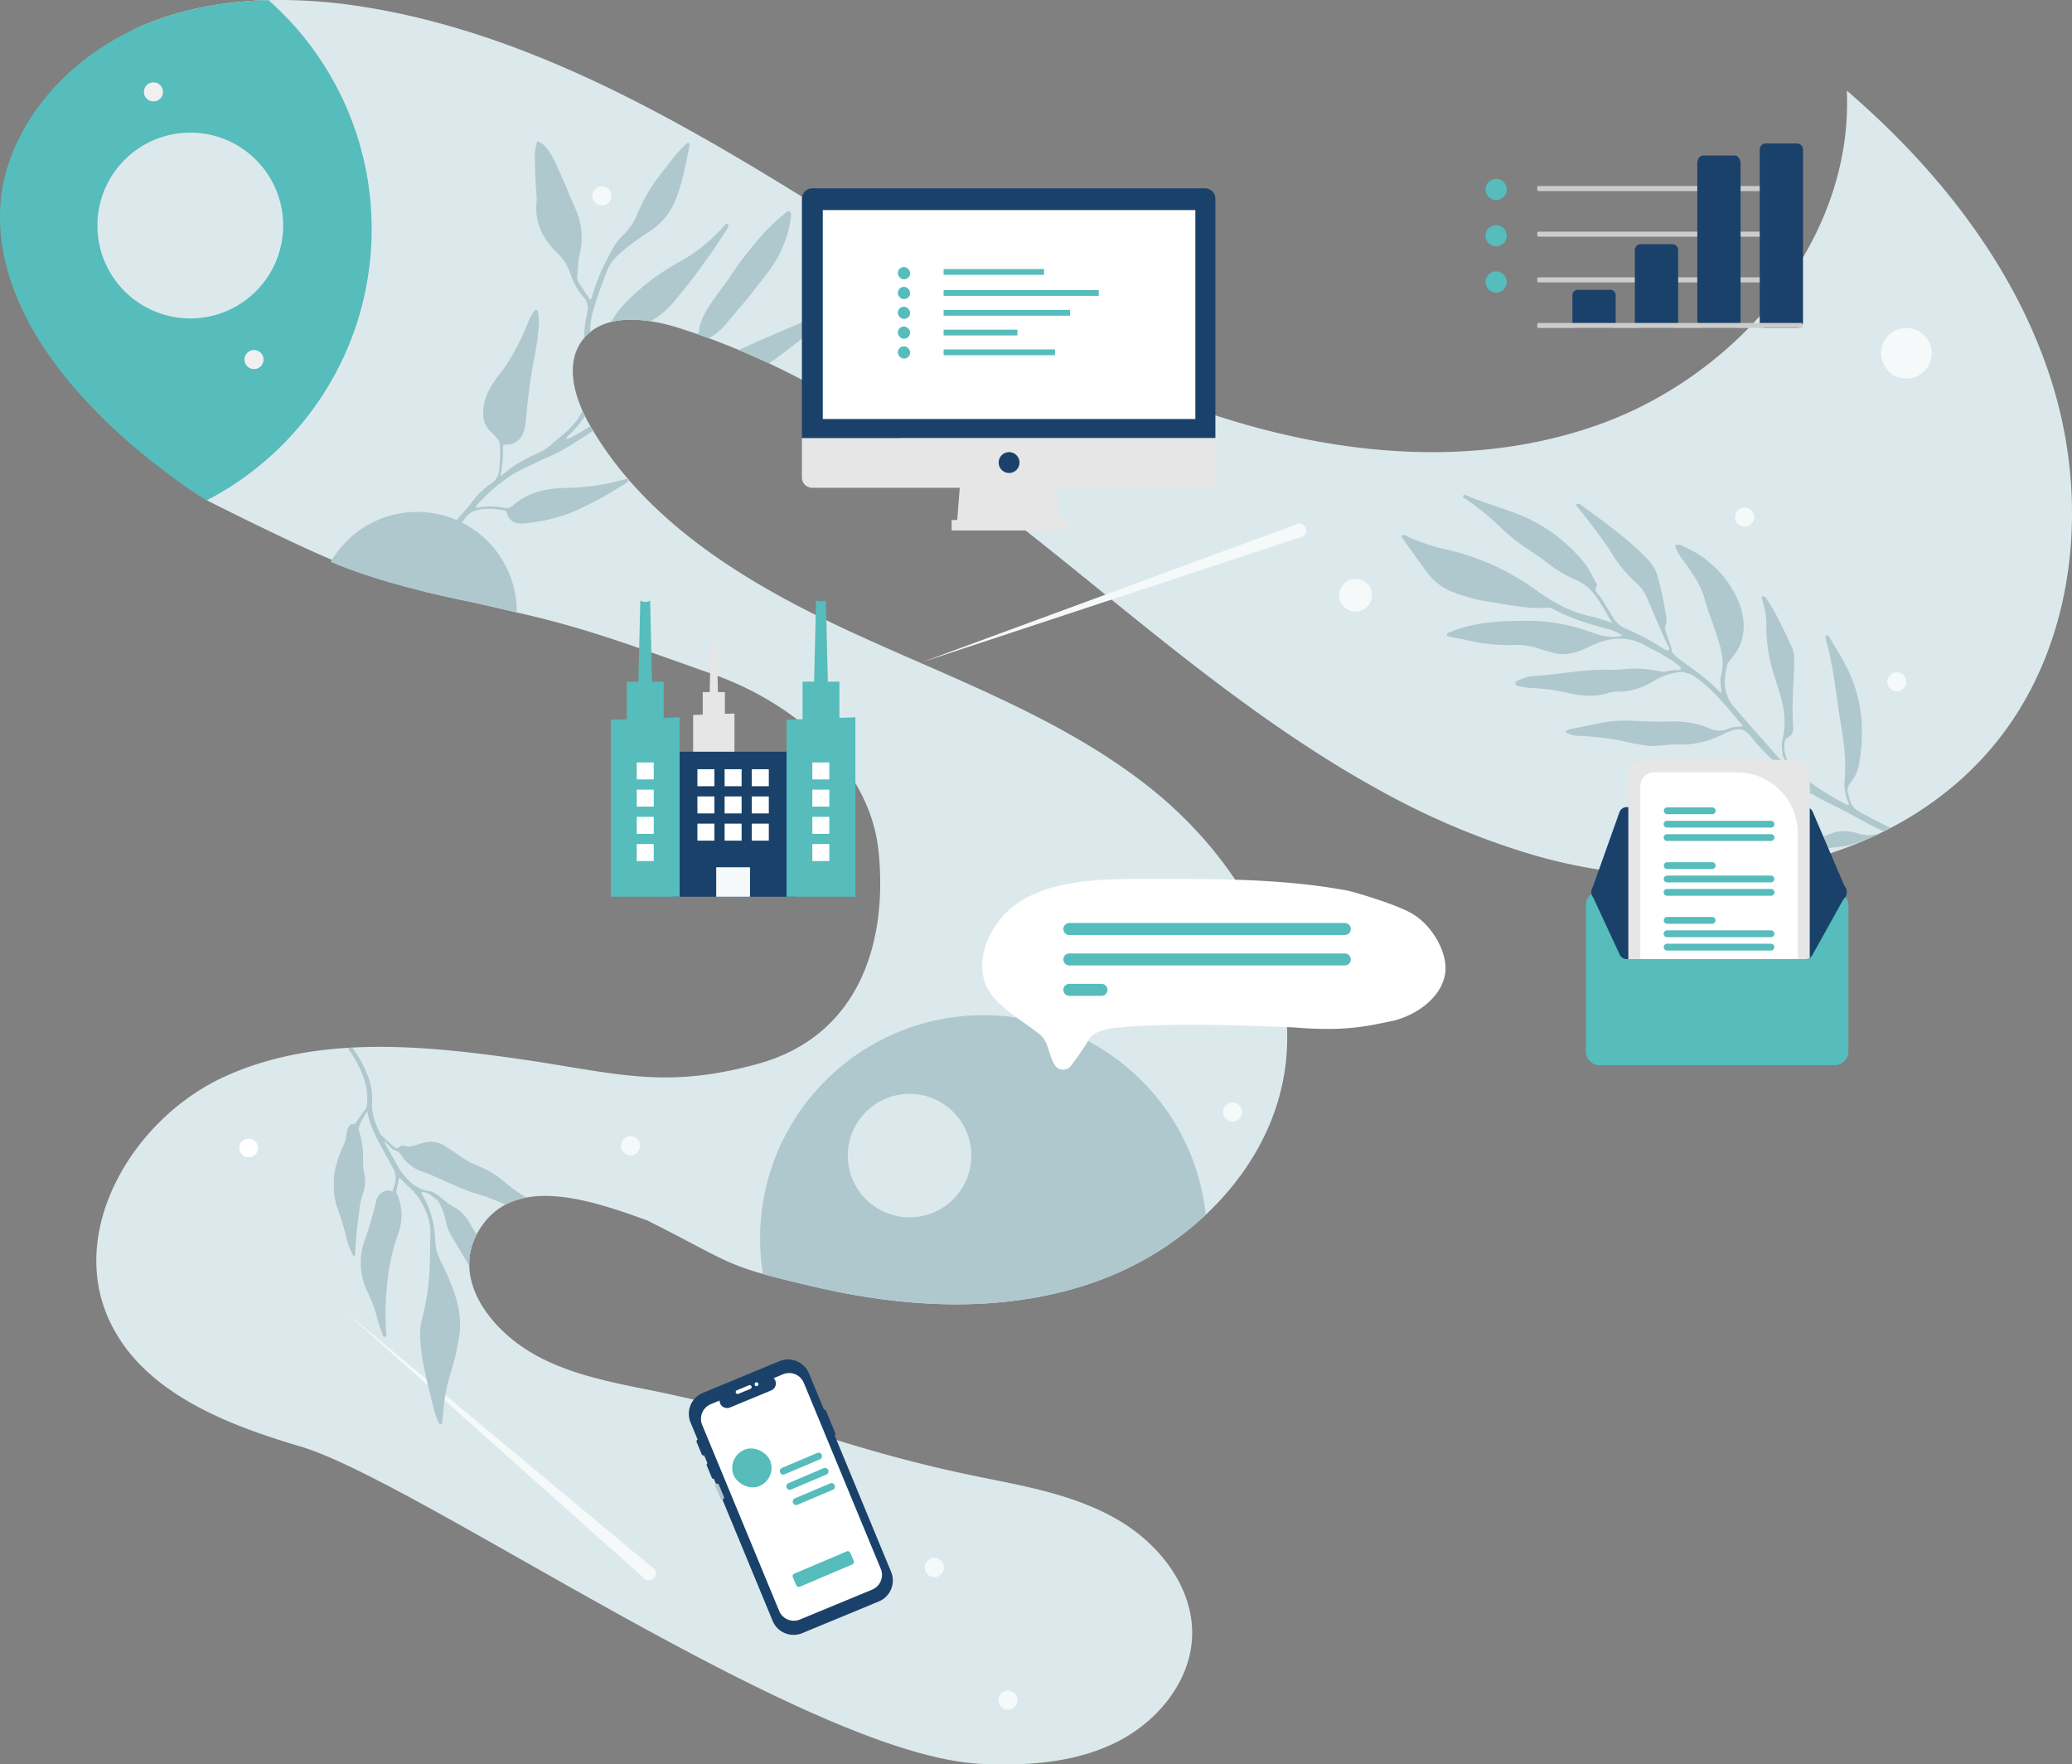 <svg xmlns="http://www.w3.org/2000/svg" xmlns:xlink="http://www.w3.org/1999/xlink" width="783.424" height="667" viewBox="0 0 783.424 667">
  <rect x="0" y="0" width="783.424" height="667" fill="#808080" stroke="none"/>
  <defs>
    <clipPath id="clip-path">
      <path id="パス_1771" data-name="パス 1771" d="M896.141,336.253c-39.357,50.29-113.621,61.806-175.069,44.29a285.076,285.076,0,0,1-57.838-24.059C652.584,350.7,642.188,344.365,632,337.61c-2.506-1.655-5.011-3.335-7.491-5.049q-2.535-1.731-5.054-3.5c-21.029-14.783-41.234-31-61.1-47.124-49.591-40.25-100.541-81.74-161.471-100.944-12.553-3.955-28.792-5.8-36.554,4.82-6.735,9.225-2.624,22.285,3.075,32.18,21.139,36.652,59.511,59.794,97.917,77.59s79.088,32.214,112.474,58.233,58.875,67.373,52.046,109.117c-5.886,35.973-35.28,65.2-69.457,77.938s-72.293,10.956-107.82,2.69-30.078-8.38-63.54-25.15c-20.672-7.51-47.7-16.7-61.414.481-11.584,14.52-4.926,31.424,9.181,43.509s33.2,16.132,51.417,19.765c56.564,11.287,73.129,22.571,129.693,33.852,17.351,3.454,35.11,7.069,50.228,16.268s27.314,25.247,26.881,42.924c-.433,17.422-13.2,32.816-28.843,40.53s-33.692,8.894-51.111,8.062c-65.278-3.123-212.424-106.749-257.31-120-28.843-8.5-60.377-21-72.54-48.474-15.143-34.208,9.776-75.6,43.791-91.219s73.432-12.169,110.5-6.908,55.351,11.957,91.43,1.96,49.134-42.584,45.575-79.822c-3.1-32.4-32.308-56.816-63.045-67.576-24.061-8.427-44.954-16.511-69.645-22.254s-19.295-4.473-26.217-5.915c-17.727-3.711-35.019-8.257-51.6-15.548-17.4-7.635-37.921-17.112-53.294-28.268-12.261-8.885-74.759-53.417-67.928-109.418,4.153-28.387,26.295-52.021,52.657-63.376,15.237-6.56,31.671-9.5,48.309-9.92a198.723,198.723,0,0,1,36.333,2.614c55.554,8.877,106.461,35.846,154.541,65.047s94.919,61.254,147.177,82.071,111.744,29.643,164.758,10.812,96.566-70.182,93.976-126.335c35.161,30.254,65.04,68.281,78.273,112.715S924.72,299.728,896.141,336.253Z" transform="translate(-420.038 -1175.023)" fill="#dce9ec"/>
    </clipPath>
  </defs>
  <g id="illust_kv" transform="translate(0)">
    <path id="パス_1647" data-name="パス 1647" d="M896.141,336.253c-39.357,50.29-113.621,61.806-175.069,44.29a285.076,285.076,0,0,1-57.838-24.059C652.584,350.7,642.188,344.365,632,337.61c-2.506-1.655-5.011-3.335-7.491-5.049q-2.535-1.731-5.054-3.5c-21.029-14.783-41.234-31-61.1-47.124-49.591-40.25-100.541-81.74-161.471-100.944-12.553-3.955-28.792-5.8-36.554,4.82-6.735,9.225-2.624,22.285,3.075,32.18,21.139,36.652,59.511,59.794,97.917,77.59s79.088,32.214,112.474,58.233,58.875,67.373,52.046,109.117c-5.886,35.973-35.28,65.2-69.457,77.938s-72.293,10.956-107.82,2.69-30.078-8.38-63.54-25.15c-20.672-7.51-47.7-16.7-61.414.481-11.584,14.52-4.926,31.424,9.181,43.509s33.2,16.132,51.417,19.765c56.564,11.287,73.129,22.571,129.693,33.852,17.351,3.454,35.11,7.069,50.228,16.268s27.314,25.247,26.881,42.924c-.433,17.422-13.2,32.816-28.843,40.53s-33.692,8.894-51.111,8.062c-65.278-3.123-212.424-106.749-257.31-120-28.843-8.5-60.377-21-72.54-48.474-15.143-34.208,9.776-75.6,43.791-91.219s73.432-12.169,110.5-6.908,55.351,11.957,91.43,1.96,49.134-42.584,45.575-79.822c-3.1-32.4-32.308-56.816-63.045-67.576-24.061-8.427-44.954-16.511-69.645-22.254s-19.295-4.473-26.217-5.915A260.961,260.961,0,0,1,262,267.044c-17.4-7.635-43.63-20.939-43.63-20.939s-29.383-26.156-39.908-37.04q-2.408-2.495-4.765-5.1c-1.495-1.663-2.973-3.361-4.416-5.092-18.787-22.429-28.5-68.515-28.5-68.515s26.295-52.021,52.657-63.376c15.237-6.56,31.671-9.5,48.309-9.92a198.723,198.723,0,0,1,36.333,2.614c55.554,8.877,106.461,35.846,154.541,65.047s94.919,61.254,147.177,82.071,111.744,29.643,164.758,10.812,96.566-70.182,93.976-126.335c35.161,30.254,65.04,68.281,78.273,112.715S924.72,299.728,896.141,336.253Z" transform="translate(-140.26 -57.023)" fill="#dce9ec"/>
    <path id="パス_1653" data-name="パス 1653" d="M314.3,674.419l-115.453-96.18L311.007,678.271a2.676,2.676,0,1,0,3.292-3.852Z" transform="translate(-68.01 -82.128)" fill="#f6f9fa"/>
    <g id="マスクグループ_16" data-name="マスクグループ 16" transform="translate(279.778 1118)" clip-path="url(#clip-path)">
      <g id="グループ_630" data-name="グループ 630">
        <g id="アートワーク_2" data-name="アートワーク 2" transform="translate(460.981 -930.908) rotate(90)">
          <g id="グループ_544" data-name="グループ 544" transform="translate(0 0)">
            <path id="パス_1386" data-name="パス 1386" d="M66.515,106.075c-.655-1.122-1.279-1.112-2.044-.051a69.451,69.451,0,0,0-5.907,9.456c-.415.833-.736,1.721-1.226,2.507-4.376,7.043-3.574,14.074-.249,21.252,1.943,4.2,3.905,8.519,2.775,13.386a65.945,65.945,0,0,1-1.792,6.38,27.3,27.3,0,0,0-1.335,9.62A65.541,65.541,0,0,1,54.7,186.946c-.578,2.215-.489,4.6-1.515,6.73-1.228-.049-1.219-.907-1.517-1.649-3.777-9.391-4.041-19.244-4.066-29.167a66.883,66.883,0,0,1,3.665-21.877c1.4-4.116,3.358-8.491,1.892-13.754a20.554,20.554,0,0,0-2.64,6.455c-1.89,6.856-4,13.612-7.417,19.89a4.1,4.1,0,0,0-.5,2.362c.708,7.647-1.3,15.014-2.307,22.483a63.014,63.014,0,0,1-3.106,11.775,22.323,22.323,0,0,1-8.072,11.1c-4.455,3.288-8.971,6.49-13.394,9.685-1.081-.737-.475-1.4-.205-1.954a72.861,72.861,0,0,0,5.192-15.515A93.465,93.465,0,0,1,36.3,159.514c4.569-6.313,8.23-13.195,9.794-21.014a74.117,74.117,0,0,1,2.381-7.465c-6.41,4.354-13.438,6.576-16.4,14.046a48.66,48.66,0,0,1-6.883,11.28c-2.039,2.677-3.854,5.525-5.751,8.307a72.31,72.31,0,0,1-7.55,9.128,98.261,98.261,0,0,0-10.5,12.992c-.247.368-.44.842-1.021.807-.5-.319-.415-.763-.226-1.192,2.694-6.189,4.467-12.724,6.914-19A60.589,60.589,0,0,1,26.207,141.3c2.134-1.679,4.677-2.572,6.928-4.016.364-.233,1.091-.478,1.279-.308,1.745,1.588,3.3-.891,4.6-1.659,2.4-1.42,4.74-2.959,7.156-4.356a10.016,10.016,0,0,0,4.353-4.834,90,90,0,0,1,7.9-14.764c.58-.912.443-1.434-.364-1.959l-.019.11a13.591,13.591,0,0,0,4.061-3.743c3.929-5.42,7.752-10.919,12.849-15.758-2.312-.292-4.243.653-6.18.075l-.035.131c.205-.469-.422-1.765.074-1.714A14.546,14.546,0,0,0,79.8,85.457c6.145-5.3,12.21-10.695,18.273-16.086,1.279-1.14,2.107-1.639,2.8-3.288-.881-.436-1.948.492-1.948.492s-4.2.856-6.668.21c-5.842-1.525-11.537-.655-17.171,1.028-5.453,1.63-10.805,3.624-16.488,4.41a58.61,58.61,0,0,1-7.981.674,29.785,29.785,0,0,0-10.977,1.618,1.26,1.26,0,0,1-1.331-.1c-.049-1.306,1.063-1.649,1.89-2.194,5.45-3.6,11.46-6.131,17.309-8.962a11.257,11.257,0,0,1,5.108-.923c8.246.1,16.474,1.059,24.732.445,1.8-.133,3.521.1,4.395,2.02.541,1.185,1.587,1.222,2.64,1.287,4.6.275,8.235-1.959,10.842-5.294A99,99,0,0,0,117.14,42.38c.082-.177-.009-.436-.028-.828a18.707,18.707,0,0,1-9.8,1.716c-7.258-.609-14.382.361-21.489,1.6-7.433,1.292-14.964,1.959-22.365,3.472-2.391.487-4.786.9-7.123,1.618-1.049.319-2.125.821-3.251.4-.114-1.094.713-1.248,1.235-1.565,3.777-2.283,7.494-4.645,11.481-6.6,11.889-5.828,24.264-6.616,37.052-4.118a12.887,12.887,0,0,1,5.3,2.519c1.3.982,2.491,2.017,4.369,1.479,2.449-.7,5.075-1,6.643-3.367a36.606,36.606,0,0,0,1.918-3.319c5.714-10.942,11.12-22.017,14.652-33.9.035-.11.056-.224.093-.336.184-.541.319-1.231,1.058-1.138.834.1.68.868.564,1.378a41.092,41.092,0,0,1-1.235,4.722c-1.811,5.154-3.521,10.354-5.611,15.394-2.265,5.459-1.615,10.711.44,15.935a27.776,27.776,0,0,1,2.151,9.1c.184,4.457,2.363,8.22,4.761,11.814,1.48,2.218,3.146,4.319,4.8,6.408a8.438,8.438,0,0,1,1.894,5.837,21.019,21.019,0,0,1-.308,3.822c-1.184,5.063-4.788,17.222-9.162,22.828-1.018-.35-.96-1.122-.848-1.982.21-1.616.312-3.249.517-4.862a29.579,29.579,0,0,0-.909-11.709,110.42,110.42,0,0,1-3.521-20.235,34.839,34.839,0,0,0-2.179-9.477,14.614,14.614,0,0,1-.4-10.242c1.167-3.333.711-6.618-.021-9.951-1.021-.2-1.037.749-1.277,1.252-1.859,3.885-4.02,7.607-6.063,11.394-1.985,3.678-3.77,7.463-5.676,11.18-.473.926-1.074,1.782-1.615,2.668a1.527,1.527,0,0,0-1.219.7c-2.74,3.444-5.527,6.852-8.209,10.34A71.536,71.536,0,0,1,91.755,78.391c-3.491,2.805-3.9,4.7-2.237,8.808.394.968.876,1.9,1.331,2.843a33.616,33.616,0,0,1,3.491,16.149c-.161,4.494,1.184,9,.2,13.545-.324,1.472-.447,2.992-.811,4.454a101.911,101.911,0,0,0-2.638,19.669,9.7,9.7,0,0,1-1.379,4.916,1.791,1.791,0,0,1-1.077-1.446c-.769-3.638-1.515-7.283-2.27-10.926a51.749,51.749,0,0,1-.979-12.824c.217-5.1.464-10.212.245-15.338a34.818,34.818,0,0,1,2.659-13.953,8.534,8.534,0,0,0,.054-7.1c-.806-1.635-.545-3.421-.93-5.438C80.661,87.47,73.727,92.705,68.7,99.963c-1.289,1.859-1.442,4.093-2.277,6.094Z" fill="#afc8ce"/>
            <path id="パス_1387" data-name="パス 1387" d="M49.959,8.607c-6.83-1.91-13.04.732-19.282,2.77-3.3,1.077-6.522,2.435-9.889,3.312-6.119,1.593-10.956,5.445-15.971,8.983A13.507,13.507,0,0,1,.238,25.927c-.657-1.616.2-2.71.718-3.82A39.388,39.388,0,0,1,18.485,3.374C24.2.368,30.667-1.19,37.269,1.088c2.661.917,4.807,2.838,7,4.489,1.55,1.166,4.3,1.3,6.173,1.526.506.063-.469,1.051-.518,1.625l.033-.121" transform="translate(18.812 81.477)" fill="#afc8ce"/>
            <path id="パス_1388" data-name="パス 1388" d="M11.235.7A1.538,1.538,0,0,1,12.454,0a17.039,17.039,0,0,0-.086,11.18c1.251,4.086.48,8.314.144,12.469a40.376,40.376,0,0,0,.037,8.685,28.034,28.034,0,0,1-1.922,14.659c-2.237,5.476-4.849,10.8-6.7,16.439a18.344,18.344,0,0,1-1.736,3.4c-.275.469-.676,1.028-1.379.765a1.42,1.42,0,0,1-.79-1.425,20.285,20.285,0,0,1,.033-2.439C.8,53.651,1.9,43.626,4.382,33.78c1.275-5.061,1.125-10.4,2.673-15.434a37.3,37.3,0,0,1,1.3-4.331C10.245,9.767,10.224,5.128,11.235.7" transform="translate(100.748 55.278)" fill="#afc8ce"/>
            <path id="パス_1389" data-name="パス 1389" d="M1.355-1.8C1.014.3,2.425,5.7,4.035,8.286,6.7,12.563,8.616,17.134,8.707,22.3a12.783,12.783,0,0,0,.364,3.8c1.864,5.508,1.3,10.977-.023,16.453a71.382,71.382,0,0,0-1.7,13.087,41.831,41.831,0,0,1-.708,4.813c-.1.564-.273,1.187-.976,1.271-.722.086-.937-.5-1.184-1.033a14.993,14.993,0,0,1-1.615-5.305C2.324,46.242.451,37.224.4,28.036a62.981,62.981,0,0,0-.126-6.961A42.247,42.247,0,0,1,1.013,7.227,5.728,5.728,0,0,0,.838,3.9C.4,2.684.857.654.4-.632Z" transform="translate(65.668 106.056)" fill="#afc8ce"/>
            <path id="パス_1390" data-name="パス 1390" d="M56.394-1.847C51.538.9,40.519,5.318,35.418,7.564a15.294,15.294,0,0,0-5.541,4.109,50.993,50.993,0,0,1-11.551,9.445c-5.658,3.647-10.956,7.819-16.26,11.973-.531.415-.881,1.115-1.71,1.115-.739-.674-.154-1.283.205-1.782C6.822,23.763,13.018,15.05,20.724,7.56a14.389,14.389,0,0,1,6.431-3.99A125.5,125.5,0,0,1,42.108.319c1.37-.18,2.847-.548,4.113.2,1.519.9,8.719-3.21,10.159-2.273l.014-.093" transform="translate(3.272 110.558)" fill="#afc8ce"/>
          </g>
        </g>
        <g id="アートワーク_5" data-name="アートワーク 5" transform="translate(-122.372 -1064.676)">
          <path id="パス_1394" data-name="パス 1394" d="M32.8,115.09a52.366,52.366,0,0,1-1.017,11.7c.89-.705,1.345-1.044,1.775-1.412a49.232,49.232,0,0,1,12.3-7.343,22.187,22.187,0,0,0,5.836-3.86c2.473-2.234,5.205-4.139,7.43-6.694A22.564,22.564,0,0,0,64.64,88.894c-.4-3.135-.616-6.3-.945-9.442A41.813,41.813,0,0,1,64.624,64.9a6.188,6.188,0,0,0-1.333-5.829,24.583,24.583,0,0,1-5.013-8.922,18.721,18.721,0,0,0-5.058-7.887c-5.16-5.073-8.407-11.058-7.774-18.621a24.313,24.313,0,0,0-.054-3.793c-.319-4.333-.522-8.666-.548-13.007A18.981,18.981,0,0,1,45.738,0a8.986,8.986,0,0,1,4.286,3.637c2.31,3.28,3.66,7.054,5.328,10.66s3,7.377,4.692,10.972a26.618,26.618,0,0,1,1.606,18.016c-.609,2.58-.417,5.225-.845,7.812a3.945,3.945,0,0,0,.863,2.794c1.314,2.029,2.667,4.032,4.01,6.057.745-.375.772-1.1.917-1.634A69.672,69.672,0,0,1,72.074,44.8c1.65-3.225,3.211-6.6,6.075-9.2a22.618,22.618,0,0,0,5.414-8.037,66.945,66.945,0,0,1,9.192-15.586c2.977-3.746,5.733-7.674,9.308-10.907.247-.227.439-.6.921-.4.595.381.3.981.21,1.454-1.285,6.659-2.531,13.333-4.968,19.7A25.248,25.248,0,0,1,88.556,33.9c-3.508,2.391-7.065,4.757-10.309,7.479-2.382,2-4.721,4.181-5.939,7.259A151.4,151.4,0,0,0,66.568,65.3c-1.062,4-.761,8.062-.887,12.129.968.174,1.033-.636,1.376-1.081,1.6-2.076,2.988-4.328,5.171-5.892a2.9,2.9,0,0,0,.877-1.006c2.913-5.9,7.687-10.178,12.539-14.384a85.114,85.114,0,0,1,13.884-9.417,63.54,63.54,0,0,0,16.808-13.525c.344-.4.633-.883,1.365-.957.56.76.212,1.414-.237,2.13A250.9,250.9,0,0,1,97.3,60.868c-5.323,6.38-12.381,9.846-20.487,11.275a5.207,5.207,0,0,1-2.678.091c-2.056-.859-3.2.33-4.277,1.623-2.944,3.537-4.819,7.419-3.617,12.2.154.613.176,1.258.319,1.875,2.221,9.527-2.157,16.6-8.512,22.944-.495.495-1.171.867-1.4,1.771a6.969,6.969,0,0,0,2.964-1.224c6.621-3.338,12.136-8.12,17.276-13.371A58.311,58.311,0,0,1,90.425,87.32c6.135-3.363,10.771-8.44,15.429-13.492a4.355,4.355,0,0,0,1.053-2.449c.486-3.4,2.114-6.309,3.92-9.139,2.531-3.967,5.579-7.573,8.13-11.513a138.583,138.583,0,0,1,10.36-13.588,76.055,76.055,0,0,1,10.291-9.959c.4-.325.723-.908,1.363-.631.7.3.742.979.727,1.617a10.564,10.564,0,0,1-.165,1.621,44.869,44.869,0,0,1-8.67,19.941c-3.151,4.088-6.268,8.217-9.613,12.142q-3.514,4.125-7.007,8.269a22.767,22.767,0,0,1-5.053,4.068,39.687,39.687,0,0,0-7.887,6.1,30.343,30.343,0,0,1-4.235,3.365,3.248,3.248,0,0,0-1.382,1.57c6.38-.517,12.693-.595,18.5-3.481,11.6-5.76,23.627-10.541,35.475-15.735.852-.373,2-1.362,2.7-.5.79.977-.54,1.7-1.173,2.382-4.525,4.844-9.861,8.739-15.09,12.756a67.834,67.834,0,0,1-7.439,4.95,28.766,28.766,0,0,1-13.514,3.541c-3.169.132-5.8-1.275-8.342-2.837a4.333,4.333,0,0,0-3.274-.767,13.181,13.181,0,0,1-2.7.147c-5.843-.149-10.548,2.66-15.2,5.709-3.967,2.6-7.225,5.97-10.544,9.277-1.594,1.59-3.111,3.253-4.966,5.2,2.752.3,5.2.566,7.64.841a1.551,1.551,0,0,0,.979-.375c3.822-2.266,8.052-3.129,12.4-3.6a12.537,12.537,0,0,1,4.815.633c7.259,2.074,14.658,2.005,22.09,1.583a60.774,60.774,0,0,0,8.476-.948,3.051,3.051,0,0,1-2.3,2.257,81.993,81.993,0,0,0-10.383,5.3c-7.687,4.333-16.04,5.308-24.671,4.91-3.236-.15-5.526-2.063-7.761-4.065a19.07,19.07,0,0,1-3.037-3.084,5.143,5.143,0,0,0-4.1-2.136c-1.081-.105-2.163-.21-3.247-.27a6.673,6.673,0,0,0-4.262,1.284c-6.458,4.322-12.861,8.757-20.094,11.779-2.254.943-4.407,2.116-6.639,3.113-7.4,3.3-13.447,8.382-18.9,14.254-.286.306-.7.577-.509,1.316a28.224,28.224,0,0,1,10.932-.007,3.474,3.474,0,0,0,2.99-.926c5.468-4.785,11.988-6.4,19.075-6.587a89.57,89.57,0,0,0,23.839-3.441,1.1,1.1,0,0,1,1.188.125,6.164,6.164,0,0,1-2.478,2.177,139.157,139.157,0,0,1-19.105,10.265,64.687,64.687,0,0,1-18.455,4.25c-2.979.3-5.368-.64-6.362-3.786a1.483,1.483,0,0,0-1.294-1.182c-3.5-.533-6.989-.955-10.477.131a7.06,7.06,0,0,0-3.561,2.3A72.937,72.937,0,0,0,6.631,164.164a118.177,118.177,0,0,0-4.814,17.521c-.129.678.054,1.991-1.086,1.786-.932-.167-.772-1.354-.6-2.112.825-3.615,1.735-7.212,2.6-10.816q.8-3.3,1.561-6.6a45.74,45.74,0,0,1,10-19.59c2.4-2.816,4.989-5.479,7.192-8.472a27.512,27.512,0,0,1,6.686-6.288,6.981,6.981,0,0,0,3.182-5.383,61.264,61.264,0,0,0,.267-8.936,4.355,4.355,0,0,0-1.155-2.926,27.671,27.671,0,0,0-2.194-2.4c-2.422-2.081-3.068-4.772-2.975-7.809.127-4.241,1.907-7.821,4.168-11.281,1.831-2.8,4.146-5.234,5.823-8.162a106.019,106.019,0,0,0,6.772-13.541,18.641,18.641,0,0,1,2.491-4.79c.221-.281.4-.618.847-.495a.884.884,0,0,1,.62.8,20.444,20.444,0,0,1,.286,4.866A91.019,91.019,0,0,1,44.619,81.9,222.69,222.69,0,0,0,41.5,105.015a17.224,17.224,0,0,1-1.2,5.528,6.37,6.37,0,0,1-6.046,4.215,1.825,1.825,0,0,0-1.454.332" transform="translate(0)" fill="#afc8ce"/>
        </g>
        <ellipse id="楕円形_154" data-name="楕円形 154" cx="84.49" cy="84.422" rx="84.49" ry="84.422" transform="translate(7.612 -734.238)" fill="#afc8ce"/>
        <ellipse id="楕円形_155" data-name="楕円形 155" cx="23.354" cy="23.335" rx="23.354" ry="23.335" transform="translate(40.773 -704.48)" fill="#dce9ec"/>
        <path id="パス_1391" data-name="パス 1391" d="M53.145,72.413A25.944,25.944,0,0,1,47.813,68.2a116.936,116.936,0,0,0-9.819-9.155,26.374,26.374,0,0,1-4.623-5.891c-2.954-4.608-4.033-9.7-4.535-15a13.174,13.174,0,0,0-1.236-4.6,5.7,5.7,0,0,1-.58-2.305c-.029-.7.047-1.589.572-1.869,1.273-.676,1.02-1.747,1.1-2.8.109-1.468.251-2.935.447-4.393a3.707,3.707,0,0,0-.393-2.129c-2.292-4.964-6.071-8.547-10.616-11.4A96.858,96.858,0,0,0,5.488,2.308a28.426,28.426,0,0,0-4.41-1.288C.581.893.167.786,0,.108A9.2,9.2,0,0,1,4.527.7,67.292,67.292,0,0,1,14.685,4.97a39.94,39.94,0,0,1,9.15,5.771,23.91,23.91,0,0,1,6.126,7.492c1.9,3.869,5.073,6.567,8.6,8.893a2.634,2.634,0,0,0,.834.379c1.971.451,3.943.918,5.926,1.3,1.413.273,1.547.175,2.207-1.144a1.779,1.779,0,0,1,1.2-1.062c1.819-.36,2.986-1.625,4.164-2.88A15.954,15.954,0,0,1,57,20.078a10.148,10.148,0,0,1,5.163-1.1c1.96.078,3.926.141,5.872.356a34.359,34.359,0,0,0,8.633-.105,35.676,35.676,0,0,1,12.068.287,61.089,61.089,0,0,0,10.992.932c4.354.056,8.714-.015,13.056.324a76.011,76.011,0,0,1,8.783.933c.626.123,1.323.082,1.805.626-.28.667-.808.645-1.278.683-1.468.121-2.939.31-4.407.31a102.206,102.206,0,0,0-20.8,2.632c-4.757.985-9.625,1.3-14.344,2.448C76.248,29.937,69.8,30.267,63.4,31.028a31.215,31.215,0,0,0-3.272.534,15.337,15.337,0,0,1-10.063-1.091,4.924,4.924,0,0,0-3.676-.626c-.932.282-1.9-.338-2.865-.521-.65-.125-1.285-.34-2.2-.588a8.635,8.635,0,0,0,2.42,1.726c2.43,1.434,4.843,2.9,7.273,4.328a23.807,23.807,0,0,0,8.7,2.826,13.38,13.38,0,0,0,5.781-.9,8.36,8.36,0,0,1,4.327-.241,34.362,34.362,0,0,0,7.491.754A15.278,15.278,0,0,1,85.124,39.7a38.374,38.374,0,0,0,13.922,5.026c3.339.464,6.251,2.1,9.071,3.877a135.694,135.694,0,0,0,14.1,8.292A59.766,59.766,0,0,0,132.646,61a7.865,7.865,0,0,1,1.045.331.336.336,0,0,1,.236.426.38.38,0,0,1-.4.3,5.2,5.2,0,0,1-.916-.1,140.723,140.723,0,0,0-15.31-1.951c-7.381-.69-14.773-1.775-21.619-4.93-2.335-1.076-4.553-2.4-6.808-3.646-2.522-1.389-5.029-2.809-7.54-4.222a15.571,15.571,0,0,1-4.31-3.4,24.742,24.742,0,0,0-5.823-5.032,3.853,3.853,0,0,0-2.033-.728,13.794,13.794,0,0,1-2.187-.287,5.071,5.071,0,0,0-3.68.7c-.057.664.518.653.839.83A35.146,35.146,0,0,1,76.556,51.348a19.825,19.825,0,0,0,5.53,5.814,103.569,103.569,0,0,1,10.65,7.864c4.278,3.781,7.937,8.049,10.016,13.454A94.762,94.762,0,0,1,106.9,92.027a61.968,61.968,0,0,0,5.119,14.557c.5.985.884,2.024,1.316,3.043.162.383.471.809-.016,1.147-.436.3-.8-.017-1.162-.262a29.653,29.653,0,0,1-4.567-3.993c-3.483-3.629-7.036-7.2-10.331-11a71.444,71.444,0,0,1-7.817-10.449,24.844,24.844,0,0,1-2.277-5.815,91,91,0,0,0-6.908-17.408C78.228,58,76.01,54.253,73.98,50.4a19.088,19.088,0,0,0-4.286-5.25,25.244,25.244,0,0,0-12.187-6.107c-1.427-.273-2.824-.7-4.43-1.113a49.226,49.226,0,0,1,1.661,4.962c.107.465.555.637.891.889a19.959,19.959,0,0,1,7.829,12.9,76.7,76.7,0,0,0,5.792,18.2,109.747,109.747,0,0,0,8.9,16.311c.317.465,1.048,1.015.434,1.581s-1.1-.246-1.51-.584c-1.464-1.211-2.929-2.436-4.268-3.779a57.927,57.927,0,0,0-8.458-7.063,25.071,25.071,0,0,1-10.584-16.03,144.2,144.2,0,0,0-3.672-15.2,4.777,4.777,0,0,1,1.3-5.377,2.242,2.242,0,0,1,2.179-.83,20.973,20.973,0,0,0-1.134-4.352,6.882,6.882,0,0,0-3.077-3.5c-5.15-3.192-10.5-6.087-15.277-9.848a33,33,0,0,1-4.065-4.109c.15,2.577-.12,4.748.412,6.9a2.832,2.832,0,0,0,.838,1.368,31.249,31.249,0,0,1,6.719,8.685,24.17,24.17,0,0,0,3.439,4.768,12.58,12.58,0,0,1,2.8,5.923,29.157,29.157,0,0,0,1.921,6.13c2.128,5.162,4.309,10.3,6.929,15.234a1.1,1.1,0,0,1,.07,1.294" transform="translate(-155.89 -732.278) rotate(30)" fill="#afc8ce"/>
        <path id="パス_1648" data-name="パス 1648" d="M357.872,322.723a37.739,37.739,0,0,1-1.1,9.089c-7.016-1.045-14.007-2.217-20.93-3.661a260.84,260.84,0,0,1-51.6-16.564,37.661,37.661,0,0,1,73.635,11.136Z" transform="translate(-442.274 -1209.556)" fill="#afc8ce"/>
        <path id="パス_1650" data-name="パス 1650" d="M281.375,143.624a115.044,115.044,0,0,1-12.571,52.46q-1.644,3.211-3.483,6.311a115.886,115.886,0,0,1-52.009,46.565,259.3,259.3,0,0,1-34.248-29.738q-2.408-2.5-4.766-5.105c-1.495-1.665-2.973-3.364-4.417-5.1-18.789-22.45-32.669-50.1-28.506-78.588,4.153-28.413,26.3-52.069,52.664-63.434,15.238-6.566,31.675-9.5,48.314-9.93a115.627,115.627,0,0,1,30.01,41.757c.849,2.013,1.631,4.052,2.37,6.116A115.314,115.314,0,0,1,281.375,143.624Z" transform="translate(-420.633 -1175.03)" fill="#56bcbc"/>
      </g>
    </g>
    <circle id="楕円形_139" data-name="楕円形 139" cx="6.182" cy="6.182" r="6.182" transform="translate(506.356 218.841)" fill="#f6f9fa"/>
    <circle id="楕円形_140" data-name="楕円形 140" cx="9.558" cy="9.558" r="9.558" transform="translate(711.246 124)" fill="#f6f9fa"/>
    <circle id="楕円形_141" data-name="楕円形 141" cx="3.531" cy="3.531" r="3.531" transform="translate(90.499 430.434)" fill="#fff"/>
    <circle id="楕円形_142" data-name="楕円形 142" cx="3.612" cy="3.612" r="3.612" transform="translate(656.034 191.892)" fill="#f6f9fa"/>
    <circle id="楕円形_143" data-name="楕円形 143" cx="3.612" cy="3.612" r="3.612" transform="translate(349.664 588.98)" fill="#f6f9fa"/>
    <circle id="楕円形_144" data-name="楕円形 144" cx="3.612" cy="3.612" r="3.612" transform="translate(377.475 639.095)" fill="#f6f9fa"/>
    <circle id="楕円形_145" data-name="楕円形 145" cx="3.612" cy="3.612" r="3.612" transform="translate(713.58 254.139)" fill="#f6f9fa"/>
    <circle id="楕円形_146" data-name="楕円形 146" cx="3.612" cy="3.612" r="3.612" transform="translate(234.79 429.505)" fill="#f6f9fa"/>
    <circle id="楕円形_147" data-name="楕円形 147" cx="3.612" cy="3.612" r="3.612" transform="translate(223.955 70.454)" fill="#f6f9fa"/>
    <circle id="楕円形_148" data-name="楕円形 148" cx="3.612" cy="3.612" r="3.612" transform="translate(435.228 353.978)" fill="#f6f9fa"/>
    <circle id="楕円形_149" data-name="楕円形 149" cx="3.612" cy="3.612" r="3.612" transform="translate(462.406 416.776)" fill="#f6f9fa"/>
    <path id="パス_1649" data-name="パス 1649" d="M291.527,204.57q7.708-2.326,14.747-5.042c28.846-11.142,45.391-26.256,45.391-41.469s-16.544-30.327-45.391-41.469q-4.279-1.653-8.822-3.163a115.809,115.809,0,0,1-5.926,91.142Z" transform="translate(-163.594 -65.517)" fill="none"/>
    <circle id="楕円形_151" data-name="楕円形 151" cx="3.612" cy="3.612" r="3.612" transform="translate(54.407 31.123)" fill="#f0f0f0"/>
    <circle id="楕円形_152" data-name="楕円形 152" cx="35.122" cy="35.122" r="35.122" transform="translate(36.824 50.137)" fill="#dce9ec"/>
    <path id="パス_1668" data-name="パス 1668" d="M115.453,96.18,0,0,112.161,100.032a2.676,2.676,0,1,0,3.292-3.852Z" transform="translate(348.578 250.332) rotate(-60)" fill="#f6f9fa"/>
    <circle id="楕円形_153" data-name="楕円形 153" cx="3.612" cy="3.612" r="3.612" transform="translate(92.431 132.314)" fill="#f0f0f0"/>
    <g id="グループ_556" data-name="グループ 556" transform="translate(260.448 513.922)">
      <g id="グループ_566" data-name="グループ 566">
        <path id="パス_1429" data-name="パス 1429" d="M632.059,125.395h0L626.4,111.724a8.563,8.563,0,0,0-11.187-4.638h0l-28.963,11.986a8.563,8.563,0,0,0-4.638,11.187h0l31.036,75a8.563,8.563,0,0,0,11.187,4.638h0L652.8,197.909a8.563,8.563,0,0,0,4.638-11.187h0l-21.352-51.6h0a.54.54,0,0,0,.293-.706l-3.614-8.733A.54.54,0,0,0,632.059,125.395Z" transform="translate(-580.961 -106.433)" fill="#1a416a"/>
        <path id="パス_1431" data-name="パス 1431" d="M589.261,143.753a.73.73,0,0,1-.952-.395l-1.9-4.58a.729.729,0,0,1,1.347-.557l1.9,4.58A.73.73,0,0,1,589.261,143.753Z" transform="translate(-579.626 -98.675)" fill="#1a416a"/>
        <path id="パス_1432" data-name="パス 1432" d="M586.2,136.672a.73.73,0,0,1-.952-.395l-1.9-4.58a.729.729,0,1,1,1.347-.557l1.9,4.58A.73.73,0,0,1,586.2,136.672Z" transform="translate(-580.382 -100.428)" fill="#1a416a"/>
      </g>
      <path id="パス_1428" data-name="パス 1428" d="M591.852,150.016a.73.73,0,0,1-.952-.395l-1.9-4.58a.729.729,0,1,1,1.347-.557l1.9,4.58a.73.73,0,0,1-.395.952Z" transform="translate(-578.984 -97.125)" fill="#afc8ce"/>
      <path id="パス_1430" data-name="パス 1430" d="M621.741,111.817l29.1,70.317a6,6,0,0,1-3.191,7.816.321.321,0,0,1-.058.029l-27.327,11.309a6.007,6.007,0,0,1-7.847-3.253l-29.1-70.317a6,6,0,0,1,3.255-7.843l3.314-1.371a2.854,2.854,0,0,0,3.947,2.622l15.58-6.447a2.778,2.778,0,0,0,.908-.609,2.846,2.846,0,0,0,.024-4.032l3.554-1.471a6,6,0,0,1,7.841,3.251Z" transform="translate(-578.266 -102.973)" fill="#fff"/>
      <path id="パス_1433" data-name="パス 1433" d="M594.191,116.081a.73.73,0,0,1,.395-.952l4.58-1.9a.729.729,0,0,1,.557,1.347l-4.58,1.9a.73.73,0,0,1-.952-.395Z" transform="translate(-576.416 -103.48)" fill="#fff"/>
      <ellipse id="楕円形_125" data-name="楕円形 125" cx="0.729" cy="0.729" rx="0.729" ry="0.729" transform="translate(24.858 8.639)" fill="#fff"/>
      <rect id="長方形_2059" data-name="長方形 2059" width="14.854" height="14.854" rx="7.427" transform="translate(14.321 36.556) rotate(-20)" fill="#56bcbc"/>
      <path id="パス_1562" data-name="パス 1562" d="M15.708,0H1.308a1.308,1.308,0,1,0,0,2.615h14.4a1.308,1.308,0,1,0,0-2.615Z" transform="matrix(0.921, -0.391, 0.391, 0.921, 34.039, 41.5)" fill="#56bcbc"/>
      <path id="パス_1563" data-name="パス 1563" d="M15.708,0H1.308a1.308,1.308,0,1,0,0,2.615h14.4a1.308,1.308,0,1,0,0-2.615Z" transform="matrix(0.921, -0.391, 0.391, 0.921, 36.481, 47.254)" fill="#56bcbc"/>
      <path id="パス_1564" data-name="パス 1564" d="M15.708,0H1.308a1.308,1.308,0,1,0,0,2.615h14.4a1.308,1.308,0,1,0,0-2.615Z" transform="matrix(0.921, -0.391, 0.391, 0.921, 38.923, 53.007)" fill="#56bcbc"/>
      <rect id="長方形_2060" data-name="長方形 2060" width="23.599" height="5.363" rx="1" transform="matrix(0.921, -0.391, 0.391, 0.921, 38.923, 81.378)" fill="#56bcbc"/>
    </g>
    <g id="undraw_factory_dy-0-a" transform="translate(230.955 227.022)">
      <path id="パス_1683" data-name="パス 1683" d="M751,366.307v40.146h15.612v-40.7l-3.624.129v-8.214h-2.629l-.433-18.193c1.061-.691-3.3-.691-2.24,0l-.433,18.193h-2.629v8.513Z" transform="translate(-719.867 -323.046)" fill="#e6e6e6"/>
      <rect id="長方形_2082" data-name="長方形 2082" width="47.395" height="54.83" transform="translate(69.93 111.983) rotate(180)" fill="#1a416a"/>
      <rect id="長方形_2083" data-name="長方形 2083" width="12.778" height="11.152" transform="translate(52.622 111.984) rotate(180)" fill="#f6f9fa"/>
      <path id="パス_1685" data-name="パス 1685" d="M685.941,369.36h5.577l-.2-8.363v0l-.73-30.666a3.566,3.566,0,0,1-3.719,0l-.73,30.666v0Z" transform="translate(-675.72 -330.327)" fill="#56bcbc"/>
      <path id="パス_1686" data-name="パス 1686" d="M498.141,220.413v66.912H524.16V219.484l-6.04.215V206.01H504.18V220.2Z" transform="translate(-498.141 -175.341)" fill="#56bcbc"/>
      <path id="パス_1688" data-name="パス 1688" d="M892.674,369.362h5.576l-.929-39.031a5.5,5.5,0,0,1-3.717,0Z" transform="translate(-816.007 -330.33)" fill="#56bcbc"/>
      <path id="パス_1689" data-name="パス 1689" d="M704.871,220.413v66.912h26.022V219.484l-2.137.077-3.905.138V206.01H710.91V220.2Z" transform="translate(-638.425 -175.341)" fill="#56bcbc"/>
      <rect id="長方形_2084" data-name="長方形 2084" width="6.428" height="6.428" transform="translate(59.732 70.2) rotate(180)" fill="#fff"/>
      <rect id="長方形_2085" data-name="長方形 2085" width="6.428" height="6.428" transform="translate(49.447 70.2) rotate(180)" fill="#fff"/>
      <rect id="長方形_2086" data-name="長方形 2086" width="6.428" height="6.428" transform="translate(39.162 70.2) rotate(180)" fill="#fff"/>
      <rect id="長方形_2087" data-name="長方形 2087" width="6.428" height="6.428" transform="translate(59.732 80.485) rotate(180)" fill="#fff"/>
      <rect id="長方形_2088" data-name="長方形 2088" width="6.428" height="6.428" transform="translate(49.447 80.485) rotate(180)" fill="#fff"/>
      <rect id="長方形_2089" data-name="長方形 2089" width="6.428" height="6.428" transform="translate(39.162 80.485) rotate(180)" fill="#fff"/>
      <rect id="長方形_2090" data-name="長方形 2090" width="6.428" height="6.428" transform="translate(59.732 90.77) rotate(180)" fill="#fff"/>
      <rect id="長方形_2091" data-name="長方形 2091" width="6.428" height="6.428" transform="translate(49.447 90.77) rotate(180)" fill="#fff"/>
      <rect id="長方形_2092" data-name="長方形 2092" width="6.428" height="6.428" transform="translate(39.162 90.77) rotate(180)" fill="#fff"/>
      <rect id="長方形_2093" data-name="長方形 2093" width="6.428" height="6.428" transform="translate(16.224 67.629) rotate(180)" fill="#fff"/>
      <rect id="長方形_2094" data-name="長方形 2094" width="6.428" height="6.428" transform="translate(16.224 77.914) rotate(180)" fill="#fff"/>
      <rect id="長方形_2095" data-name="長方形 2095" width="6.428" height="6.428" transform="translate(16.224 88.199) rotate(180)" fill="#fff"/>
      <rect id="長方形_2096" data-name="長方形 2096" width="6.428" height="6.428" transform="translate(16.224 98.484) rotate(180)" fill="#fff"/>
      <rect id="長方形_2097" data-name="長方形 2097" width="6.428" height="6.428" transform="translate(82.616 67.629) rotate(180)" fill="#fff"/>
      <rect id="長方形_2098" data-name="長方形 2098" width="6.428" height="6.428" transform="translate(82.616 77.914) rotate(180)" fill="#fff"/>
      <rect id="長方形_2099" data-name="長方形 2099" width="6.428" height="6.428" transform="translate(82.616 88.199) rotate(180)" fill="#fff"/>
      <rect id="長方形_2100" data-name="長方形 2100" width="6.428" height="6.428" transform="translate(82.616 98.484) rotate(180)" fill="#fff"/>
    </g>
    <g id="グループ_557" data-name="グループ 557" transform="translate(561.668 54.226)">
      <ellipse id="楕円形_136" data-name="楕円形 136" cx="4.015" cy="4.015" rx="4.015" ry="4.015" transform="translate(0 13.378)" fill="#56bcbc"/>
      <ellipse id="楕円形_137" data-name="楕円形 137" cx="4.015" cy="4.015" rx="4.015" ry="4.015" transform="translate(0 30.872)" fill="#56bcbc"/>
      <ellipse id="楕円形_138" data-name="楕円形 138" cx="4.015" cy="4.015" rx="4.015" ry="4.015" transform="translate(0 48.366)" fill="#56bcbc"/>
      <path id="パス_1567" data-name="パス 1567" d="M99.95,1.909H.337C.151,1.909,0,1.481,0,.954S.151,0,.337,0H99.95c.186,0,.337.427.337.954S100.136,1.909,99.95,1.909Z" transform="translate(19.546 16.099)" fill="#ccc"/>
      <path id="パス_1568" data-name="パス 1568" d="M99.95,1.908H.337C.151,1.908,0,1.481,0,.954S.151,0,.337,0H99.95c.186,0,.337.427.337.954S100.136,1.908,99.95,1.908Z" transform="translate(19.546 33.354)" fill="#ccc"/>
      <path id="パス_1569" data-name="パス 1569" d="M99.95,1.909H.337C.151,1.909,0,1.481,0,.954S.151,0,.337,0H99.95c.186,0,.337.427.337.954S100.136,1.909,99.95,1.909Z" transform="translate(19.546 50.61)" fill="#ccc"/>
      <path id="パス_1570" data-name="パス 1570" d="M14.263,14.431H2.1A2.03,2.03,0,0,1,0,12.481V1.95A2.03,2.03,0,0,1,2.1,0H14.263a2.03,2.03,0,0,1,2.1,1.95V12.481A2.03,2.03,0,0,1,14.263,14.431Z" transform="translate(32.859 55.342)" fill="#1a416a"/>
      <path id="パス_1571" data-name="パス 1571" d="M14.263,31.672H2.1A2.17,2.17,0,0,1,0,29.442V2.23A2.17,2.17,0,0,1,2.1,0H14.263a2.17,2.17,0,0,1,2.1,2.23V29.442A2.169,2.169,0,0,1,14.263,31.672Z" transform="translate(56.472 38.101)" fill="#1a416a"/>
      <path id="パス_1572" data-name="パス 1572" d="M14.263,65.217H2.1C.94,65.215,0,63.825,0,62.111V3.106C0,1.391.94,0,2.1,0H14.263c1.158,0,2.1,1.391,2.1,3.106V62.111C16.359,63.825,15.421,65.215,14.263,65.217Z" transform="translate(80.078 4.557)" fill="#1a416a"/>
      <path id="パス_1573" data-name="パス 1573" d="M14.263,69.773H2.1A2.346,2.346,0,0,1,0,67.245V2.528A2.346,2.346,0,0,1,2.1,0H14.263a2.346,2.346,0,0,1,2.1,2.528V67.245A2.346,2.346,0,0,1,14.263,69.773Z" transform="translate(103.684)" fill="#1a416a"/>
      <path id="パス_1590" data-name="パス 1590" d="M99.95,1.909H.337C.151,1.909,0,1.481,0,.954S.151,0,.337,0H99.95c.186,0,.337.427.337.954S100.136,1.909,99.95,1.909Z" transform="translate(19.546 67.865)" fill="#ccc"/>
    </g>
    <g id="グループ_549" data-name="グループ 549" transform="translate(303.198 71.187)">
      <path id="パス_1523" data-name="パス 1523" d="M356.544,445.3H317.706l1.316-17.115h36.205Z" transform="translate(-259.12 -317.93)" fill="#e6e6e6"/>
      <rect id="長方形_2046" data-name="長方形 2046" width="43.446" height="3.95" transform="translate(56.611 125.401)" fill="#e6e6e6"/>
      <path id="パス_1524" data-name="パス 1524" d="M538.295,318.128H389.855a3.95,3.95,0,0,0-3.95,3.95v90.512H542.244V322.077a3.95,3.95,0,0,0-3.95-3.95Z" transform="translate(-385.905 -318.128)" fill="#1a416a"/>
      <path id="パス_1525" data-name="パス 1525" d="M385.905,464.252v14.811a3.95,3.95,0,0,0,3.95,3.95h148.44a3.95,3.95,0,0,0,3.95-3.95V464.252Z" transform="translate(-385.905 -369.79)" fill="#e6e6e6"/>
      <rect id="長方形_2047" data-name="長方形 2047" width="140.87" height="78.992" transform="translate(7.899 8.228)" fill="#fff"/>
      <ellipse id="楕円形_134" data-name="楕円形 134" cx="3.95" cy="3.95" rx="3.95" ry="3.95" transform="translate(74.385 99.728)" fill="#1a416a"/>
      <rect id="長方形_2048" data-name="長方形 2048" width="37.983" height="2.18" transform="translate(53.581 30.526)" fill="#56bcbc"/>
      <rect id="長方形_2049" data-name="長方形 2049" width="58.654" height="2.18" transform="translate(53.581 38.479)" fill="#56bcbc"/>
      <rect id="長方形_2050" data-name="長方形 2050" width="47.802" height="2.18" transform="translate(53.581 45.973)" fill="#56bcbc"/>
      <rect id="長方形_2051" data-name="長方形 2051" width="27.906" height="2.18" transform="translate(53.581 53.437)" fill="#56bcbc"/>
      <rect id="長方形_2052" data-name="長方形 2052" width="42.117" height="2.18" transform="translate(53.581 60.902)" fill="#56bcbc"/>
      <rect id="長方形_2053" data-name="長方形 2053" width="4.651" height="4.651" rx="2.325" transform="translate(36.27 29.751)" fill="#56bcbc"/>
      <rect id="長方形_2054" data-name="長方形 2054" width="4.651" height="4.651" rx="2.325" transform="translate(36.27 37.244)" fill="#56bcbc"/>
      <rect id="長方形_2055" data-name="長方形 2055" width="4.651" height="4.651" rx="2.325" transform="translate(36.27 44.737)" fill="#56bcbc"/>
      <rect id="長方形_2056" data-name="長方形 2056" width="4.651" height="4.651" rx="2.325" transform="translate(36.27 52.231)" fill="#56bcbc"/>
      <rect id="長方形_2057" data-name="長方形 2057" width="4.651" height="4.651" rx="2.325" transform="translate(36.27 59.724)" fill="#56bcbc"/>
    </g>
    <g id="グループ_554" data-name="グループ 554" transform="translate(371.354 332.265)">
      <path id="パス_1434" data-name="パス 1434" d="M708.611,342.743q-.076,0-.152,0a3.7,3.7,0,0,1-2.974-1.691c-2.418-3.614-2.279-8.877-5.689-11.575-2.064-1.65-4.221-3.184-6.306-4.667-5.381-3.826-10.448-7.429-13.261-12.408-6.133-10.857,1.089-25.978,11.407-32.76,11.573-7.606,26.795-8.8,41.52-8.955q2.3-.024,4.594-.024h0c26.532.01,52.3-.393,78.4,4.409,1.518.28,19.19,5.273,25.211,9.2,7.255,4.731,12.218,14.127,11.788,20.927-.628,9.927-11.151,17.344-20.733,19.283-9.133,1.847-17.046,3.892-36.595,2.309-43.742-2.043-63.251-.375-65.21,0,0,0-9.718.013-12.379,4.7a93.983,93.983,0,0,1-6.736,9.846A3.618,3.618,0,0,1,708.611,342.743Z" transform="translate(-677.973 -270.654)" fill="#fff"/>
      <path id="パス_1435" data-name="パス 1435" d="M838.408,300.088H734.259a2.266,2.266,0,1,1,0-4.532h104.15a2.266,2.266,0,0,1,0,4.532Z" transform="translate(-701.288 -278.885)" fill="#56bcbc"/>
      <path id="パス_1436" data-name="パス 1436" d="M838.407,320.364H734.257a2.266,2.266,0,0,1,0-4.532H838.407a2.266,2.266,0,0,1,0,4.532Z" transform="translate(-701.287 -287.663)" fill="#56bcbc"/>
      <path id="パス_1437" data-name="パス 1437" d="M746.4,340.639H734.258a2.266,2.266,0,1,1,0-4.532H746.4a2.266,2.266,0,0,1,0,4.532Z" transform="translate(-701.288 -296.442)" fill="#56bcbc"/>
    </g>
    <g id="グループ_553" data-name="グループ 553" transform="translate(599.599 287.273)">
      <path id="パス_1396" data-name="パス 1396" d="M934.662,506.7H845.852a5.239,5.239,0,0,0-5.233,5.233v55.292a5.239,5.239,0,0,0,5.233,5.234h88.809a5.24,5.24,0,0,0,5.234-5.234V511.935A5.239,5.239,0,0,0,934.662,506.7Z" transform="translate(-840.619 -457.027)" fill="#56bcbc" style="isolation: isolate"/>
      <path id="パス_1398" data-name="パス 1398" d="M923.349,480.644H855.686a2.908,2.908,0,0,0-2.733,1.928L842.5,511.89a2.9,2.9,0,0,0,2.73,3.877l90.747.161h0a2.9,2.9,0,0,0,2.667-4.045l-.158.068.158-.068L926.017,482.4a2.9,2.9,0,0,0-2.667-1.759Z" transform="translate(-840.239 -462.808)" fill="#1a416a"/>
      <path id="パス_1399" data-name="パス 1399" d="M938.886,507.259a2.909,2.909,0,0,1-.235,1.144l-12.633,22.692a2.91,2.91,0,0,1-2.668,1.757H855.687a2.91,2.91,0,0,1-2.736-1.927L842.5,508.394a2.9,2.9,0,0,1,1.76-3.707,2.852,2.852,0,0,1,.969-.17l11.085-.021,4.524-.008,59.535-.1,4.527-.008,11.077-.021h0a2.9,2.9,0,0,1,2.9,2.9Z" transform="translate(-840.239 -457.548)" fill="#1a416a"/>
      <path id="パス_1401" data-name="パス 1401" d="M916.6,466.046H859.544a5.773,5.773,0,0,0-5.767,5.767V541.35h67.033a2.867,2.867,0,0,0,1.553-.452V471.813A5.774,5.774,0,0,0,916.6,466.046Z" transform="translate(-837.7 -466.046)" fill="#e6e6e6"/>
      <path id="パス_1402" data-name="パス 1402" d="M894,469.873H862.733a5.258,5.258,0,0,0-5.253,5.25V540.5h59.535V492.889A23.043,23.043,0,0,0,894,469.873Z" transform="translate(-836.878 -465.197)" fill="#fff"/>
      <g id="グループ_550" data-name="グループ 550" transform="translate(29.464 17.959)">
        <path id="パス_1403" data-name="パス 1403" d="M905.264,522.926h-39.25a1.279,1.279,0,1,0,0,2.558h39.25a1.279,1.279,0,1,0,0-2.558Z" transform="translate(-864.733 -471.388)" fill="#56bcbc"/>
        <path id="パス_1404" data-name="パス 1404" d="M905.264,518.785h-39.25a1.281,1.281,0,1,0,0,2.561h39.25a1.281,1.281,0,1,0,0-2.561Z" transform="translate(-864.733 -472.306)" fill="#56bcbc"/>
        <path id="パス_1405" data-name="パス 1405" d="M883.028,514.646H866.014a1.279,1.279,0,1,0,0,2.559h17.014a1.279,1.279,0,0,0,0-2.559Z" transform="translate(-864.733 -473.224)" fill="#56bcbc"/>
        <path id="パス_1406" data-name="パス 1406" d="M905.264,505.975h-39.25a1.281,1.281,0,1,0,0,2.561h39.25a1.281,1.281,0,1,0,0-2.561Z" transform="translate(-864.733 -475.148)" fill="#56bcbc"/>
        <path id="パス_1407" data-name="パス 1407" d="M905.264,501.836h-39.25a1.279,1.279,0,1,0,0,2.559h39.25a1.279,1.279,0,0,0,0-2.559Z" transform="translate(-864.733 -476.066)" fill="#56bcbc"/>
        <path id="パス_1408" data-name="パス 1408" d="M883.028,497.7H866.014a1.281,1.281,0,0,0,0,2.561h17.014a1.281,1.281,0,1,0,0-2.561Z" transform="translate(-864.734 -476.984)" fill="#56bcbc"/>
        <path id="パス_1409" data-name="パス 1409" d="M905.264,489.025h-39.25a1.281,1.281,0,1,0,0,2.561h39.25a1.281,1.281,0,1,0,0-2.561Z" transform="translate(-864.733 -478.908)" fill="#56bcbc"/>
        <path id="パス_1410" data-name="パス 1410" d="M905.264,484.886h-39.25a1.281,1.281,0,1,0,0,2.561h39.25a1.281,1.281,0,1,0,0-2.561Z" transform="translate(-864.733 -479.826)" fill="#56bcbc"/>
        <path id="パス_1411" data-name="パス 1411" d="M883.028,480.745H866.014a1.281,1.281,0,0,0,0,2.561h17.014a1.281,1.281,0,1,0,0-2.561Z" transform="translate(-864.734 -480.745)" fill="#56bcbc"/>
      </g>
    </g>
  </g>
</svg>
